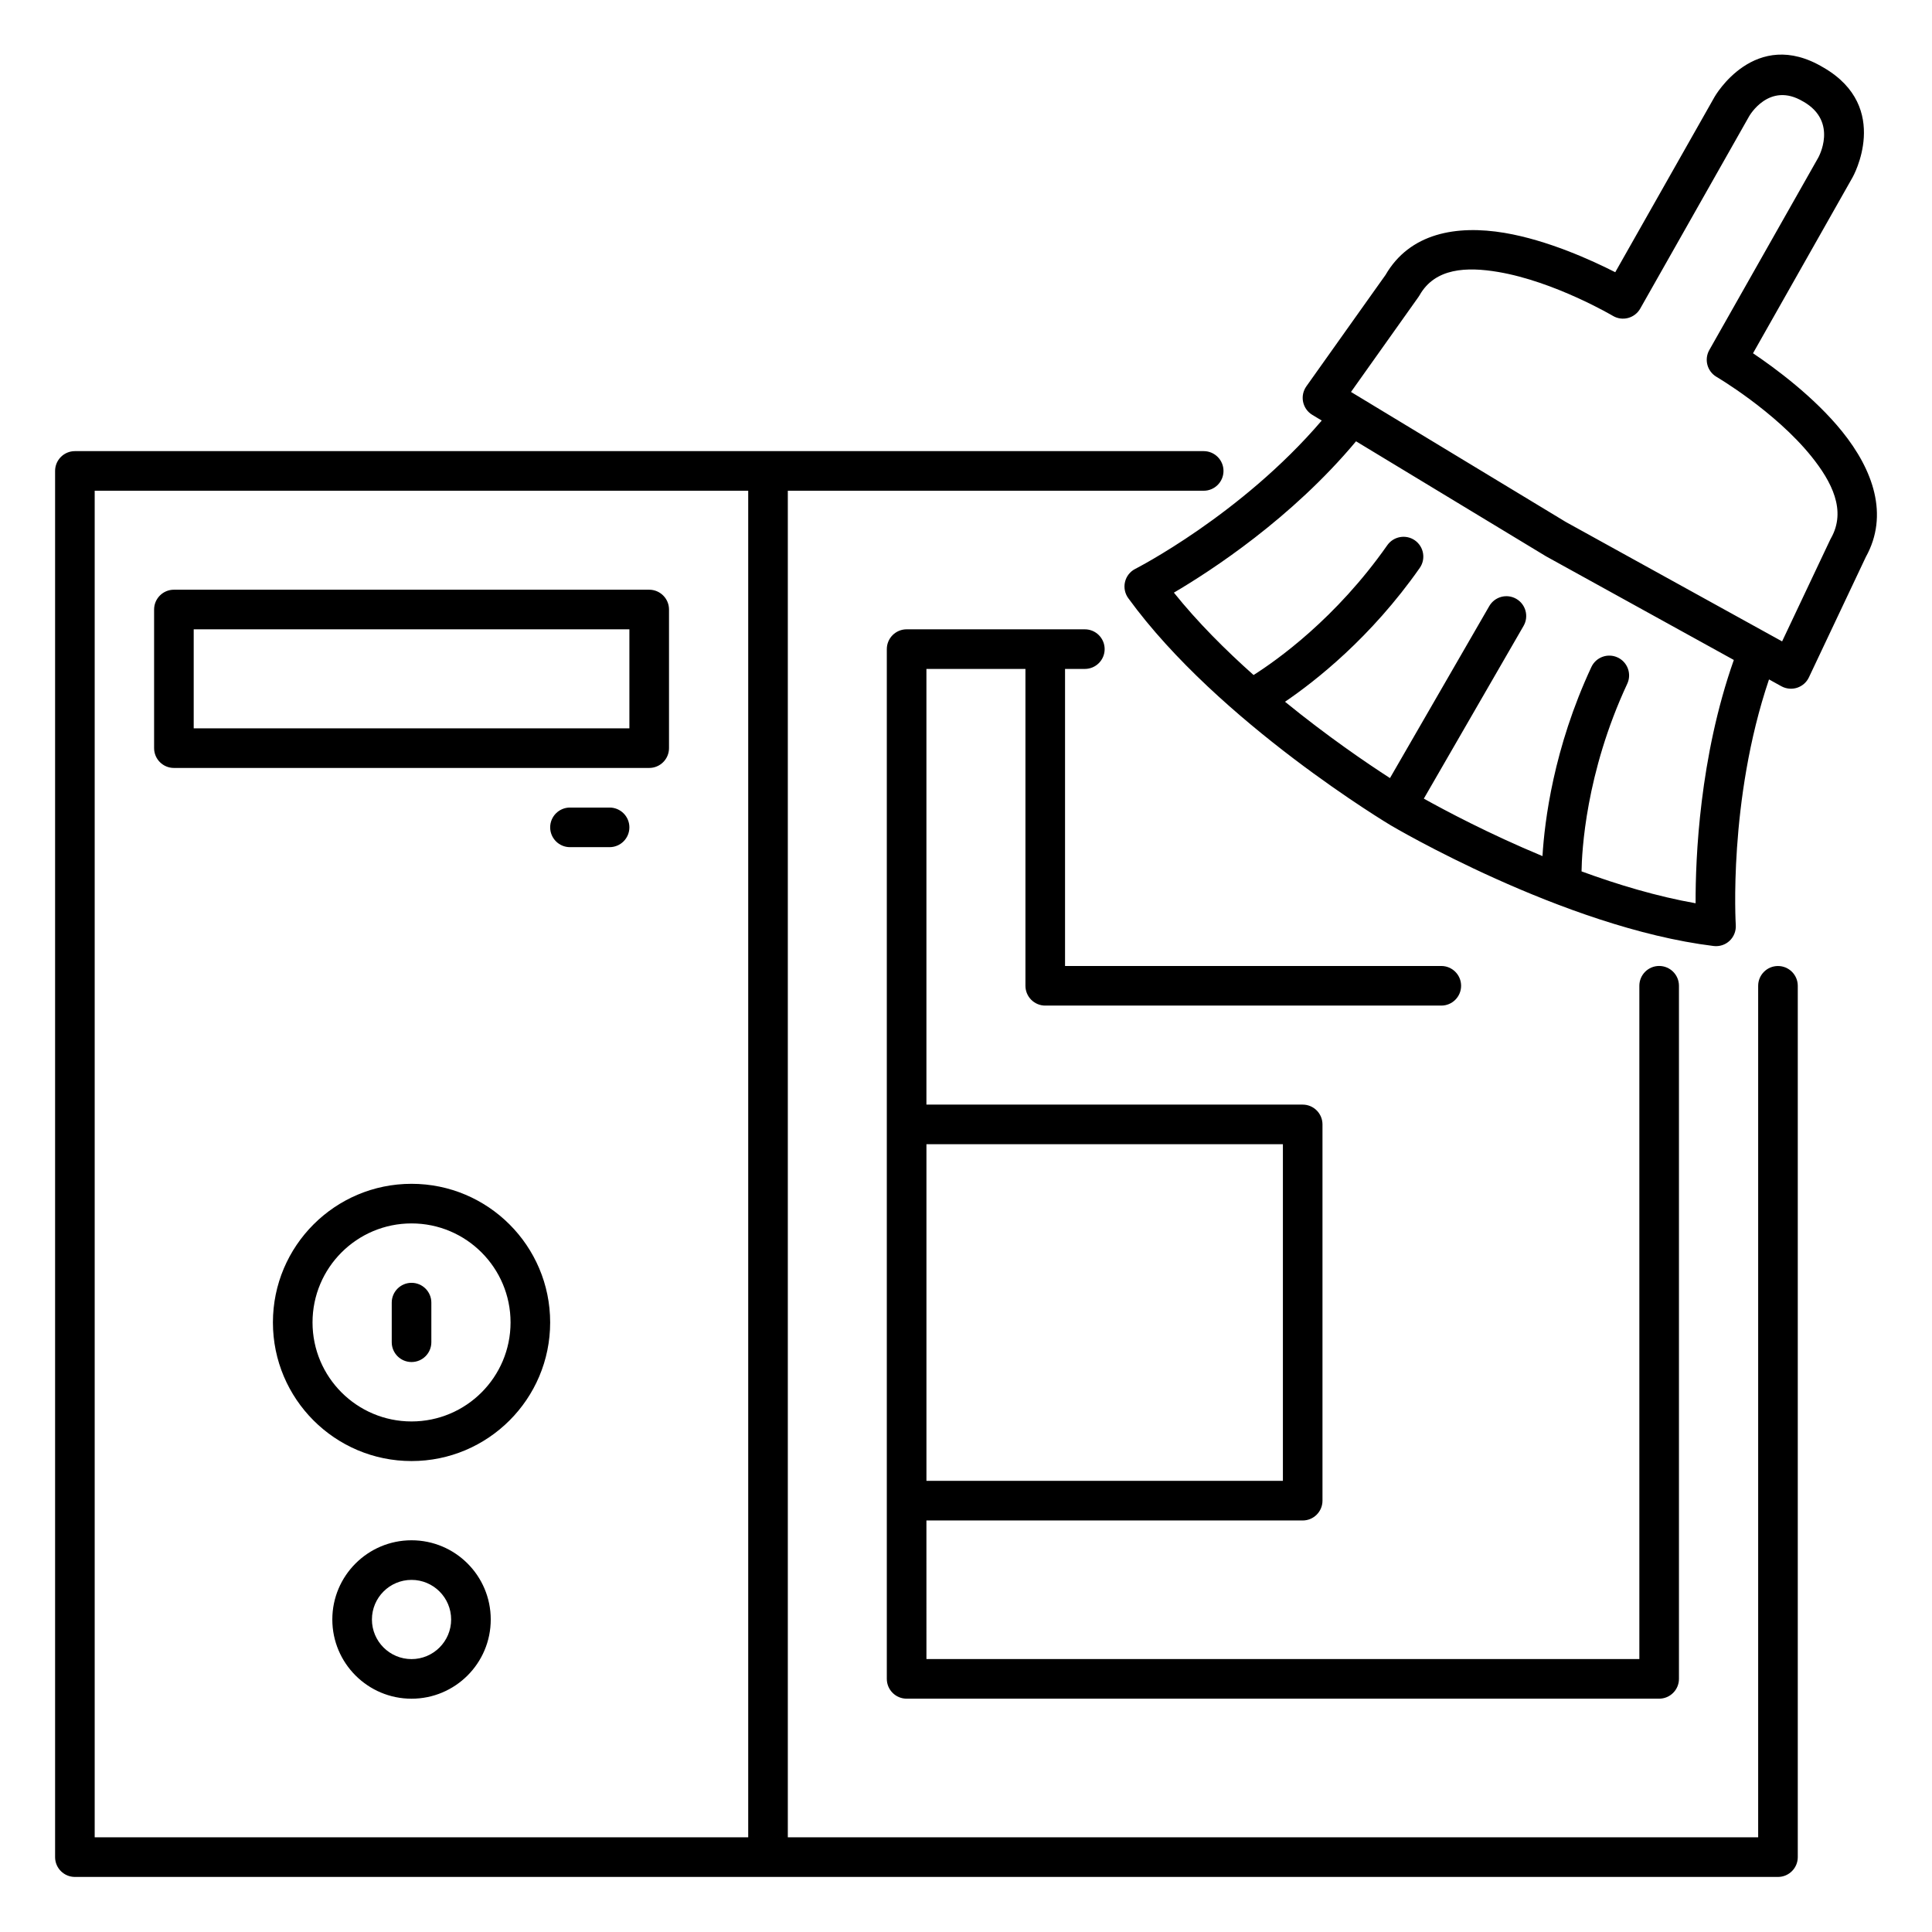 <?xml version="1.0" encoding="UTF-8"?>
<!-- Uploaded to: ICON Repo, www.iconrepo.com, Generator: ICON Repo Mixer Tools -->
<svg fill="#000000" width="800px" height="800px" version="1.1" viewBox="144 144 512 512" xmlns="http://www.w3.org/2000/svg">
 <path d="m352.78 630.91v-356.86h110.21c2.898 0 5.25-2.352 5.25-5.25 0-2.894-2.352-5.246-5.25-5.246h-299.14c-2.898 0-5.25 2.352-5.25 5.246v367.36c0 2.894 2.352 5.246 5.25 5.246h451.33c2.898 0 5.25-2.352 5.25-5.246v-230.91c0-2.894-2.352-5.246-5.25-5.246-2.894 0-5.246 2.352-5.246 5.246v225.66zm-10.496-356.86h-173.19v356.86h173.19zm-89.223 278.14c-11.586 0-20.992 9.402-20.992 20.992 0 11.586 9.406 20.992 20.992 20.992 11.59 0 20.992-9.406 20.992-20.992 0-11.59-9.402-20.992-20.992-20.992zm136.45-5.25h99.715c2.894 0 5.246-2.348 5.246-5.246v-99.711c0-2.898-2.352-5.25-5.246-5.25h-99.715v-115.46h26.242v83.969c0 2.898 2.352 5.25 5.246 5.25h104.96c2.898 0 5.25-2.352 5.25-5.25 0-2.894-2.352-5.246-5.25-5.246h-99.711v-78.723h5.246c2.898 0 5.25-2.352 5.25-5.246 0-2.898-2.352-5.25-5.25-5.25h-47.23c-2.898 0-5.25 2.352-5.25 5.25v272.89c0 2.898 2.352 5.25 5.25 5.25h199.43c2.894 0 5.246-2.352 5.246-5.25v-183.68c0-2.894-2.352-5.246-5.246-5.246-2.898 0-5.25 2.352-5.25 5.246v178.43h-188.93zm-136.45 15.746c5.793 0 10.496 4.703 10.496 10.496 0 5.793-4.703 10.496-10.496 10.496-5.793 0-10.496-4.703-10.496-10.496 0-5.793 4.703-10.496 10.496-10.496zm230.92-115.46v89.215h-94.465v-89.215zm-230.92 10.496c-20.277 0-36.734 16.457-36.734 36.734 0 20.281 16.457 36.738 36.734 36.738s36.738-16.457 36.738-36.738c0-20.277-16.461-36.734-36.738-36.734zm0 10.496c14.484 0 26.242 11.754 26.242 26.238 0 14.488-11.758 26.242-26.242 26.242s-26.238-11.754-26.238-26.242c0-14.484 11.754-26.238 26.238-26.238zm-5.246 20.992v10.496c0 2.898 2.352 5.246 5.246 5.246 2.898 0 5.25-2.348 5.25-5.246v-10.496c0-2.898-2.352-5.25-5.25-5.25-2.894 0-5.246 2.352-5.246 5.25zm246.46-233.76c-21.41 25.055-49.414 39.309-49.414 39.309-1.367 0.691-2.363 1.953-2.719 3.453-0.355 1.488-0.043 3.066 0.859 4.305 24.027 33.07 69.602 60.227 69.602 60.227s45.668 27.066 85.52 31.957c1.555 0.191 3.106-0.312 4.242-1.383 1.133-1.07 1.73-2.594 1.637-4.148 0 0-2.066-33.031 8.805-65.117l3.285 1.816c1.27 0.691 2.773 0.84 4.148 0.398 1.383-0.449 2.516-1.438 3.137-2.75l15.082-31.895c6.195-11.148 1.934-23.094-6.266-33.266-7.398-9.172-17.82-16.832-23.625-20.738l26.406-46.656s10.445-18.492-7.691-29.043l-0.023-0.008c-18.23-10.957-28.863 7.734-28.863 7.734l-26.336 46.496c-6.266-3.188-17.895-8.488-29.312-10.422-12.816-2.16-25.16 0.062-31.574 11.156 0.023-0.051-20.98 29.516-20.98 29.516-0.84 1.199-1.156 2.676-0.859 4.106 0.301 1.438 1.172 2.676 2.422 3.434zm9.09 5.5c-17.035 20.406-38.395 34.301-48.27 40.105 6.273 7.82 13.664 15.199 21.117 21.832 6.117-3.871 21.82-14.969 35.434-34.395 1.668-2.371 4.945-2.949 7.316-1.293 2.371 1.672 2.949 4.945 1.281 7.316-12.953 18.484-27.68 30.008-35.699 35.457 11.191 9.129 21.664 16.258 27.816 20.227l26.312-45.574c1.449-2.512 4.66-3.371 7.168-1.922 2.508 1.449 3.371 4.66 1.922 7.168l-26.43 45.773c5.481 3.055 17.16 9.289 31.445 15.23 0.547-9.184 2.918-28.57 12.953-50.098 1.219-2.625 4.348-3.769 6.969-2.539 2.625 1.215 3.769 4.344 2.543 6.969-11.043 23.699-12.039 44.543-12.113 49.719 9.664 3.547 20.059 6.656 30.227 8.449-0.043-11.945 1.02-38.668 10.129-64.477l-49.688-27.426c-0.062-0.043-0.117-0.074-0.18-0.105zm-197.82 97.059h-10.496c-2.894 0-5.246 2.352-5.246 5.246 0 2.898 2.352 5.25 5.246 5.25h10.496c2.898 0 5.25-2.352 5.25-5.25 0-2.894-2.352-5.246-5.25-5.246zm15.75-52.48c0-2.898-2.352-5.25-5.25-5.25h-125.96c-2.894 0-5.246 2.352-5.246 5.25v36.734c0 2.898 2.352 5.25 5.246 5.25h125.96c2.898 0 5.25-2.352 5.25-5.25zm-10.5 5.246v26.242h-115.46v-26.242zm311.15-139.83-0.086-0.039c-9.055-5.449-14.316 3.902-14.316 3.902l-28.863 50.969c-0.691 1.227-1.855 2.121-3.211 2.488-1.363 0.367-2.812 0.168-4.019-0.547 0 0-15.418-9.109-30.438-11.648-8.316-1.398-16.699-1.094-20.816 6.18-0.094 0.16-0.188 0.305-0.293 0.453l-17.875 25.168 56.941 34.461 57.309 31.645 12.773-27.008c0.051-0.113 0.117-0.23 0.18-0.336 4.156-7.348 0.199-14.977-5.195-21.684-9.68-12.008-25.141-21.078-25.141-21.078-2.477-1.457-3.316-4.617-1.91-7.106l28.863-50.969s5.406-9.477-3.902-14.852z" fill-rule="evenodd"/>
</svg>